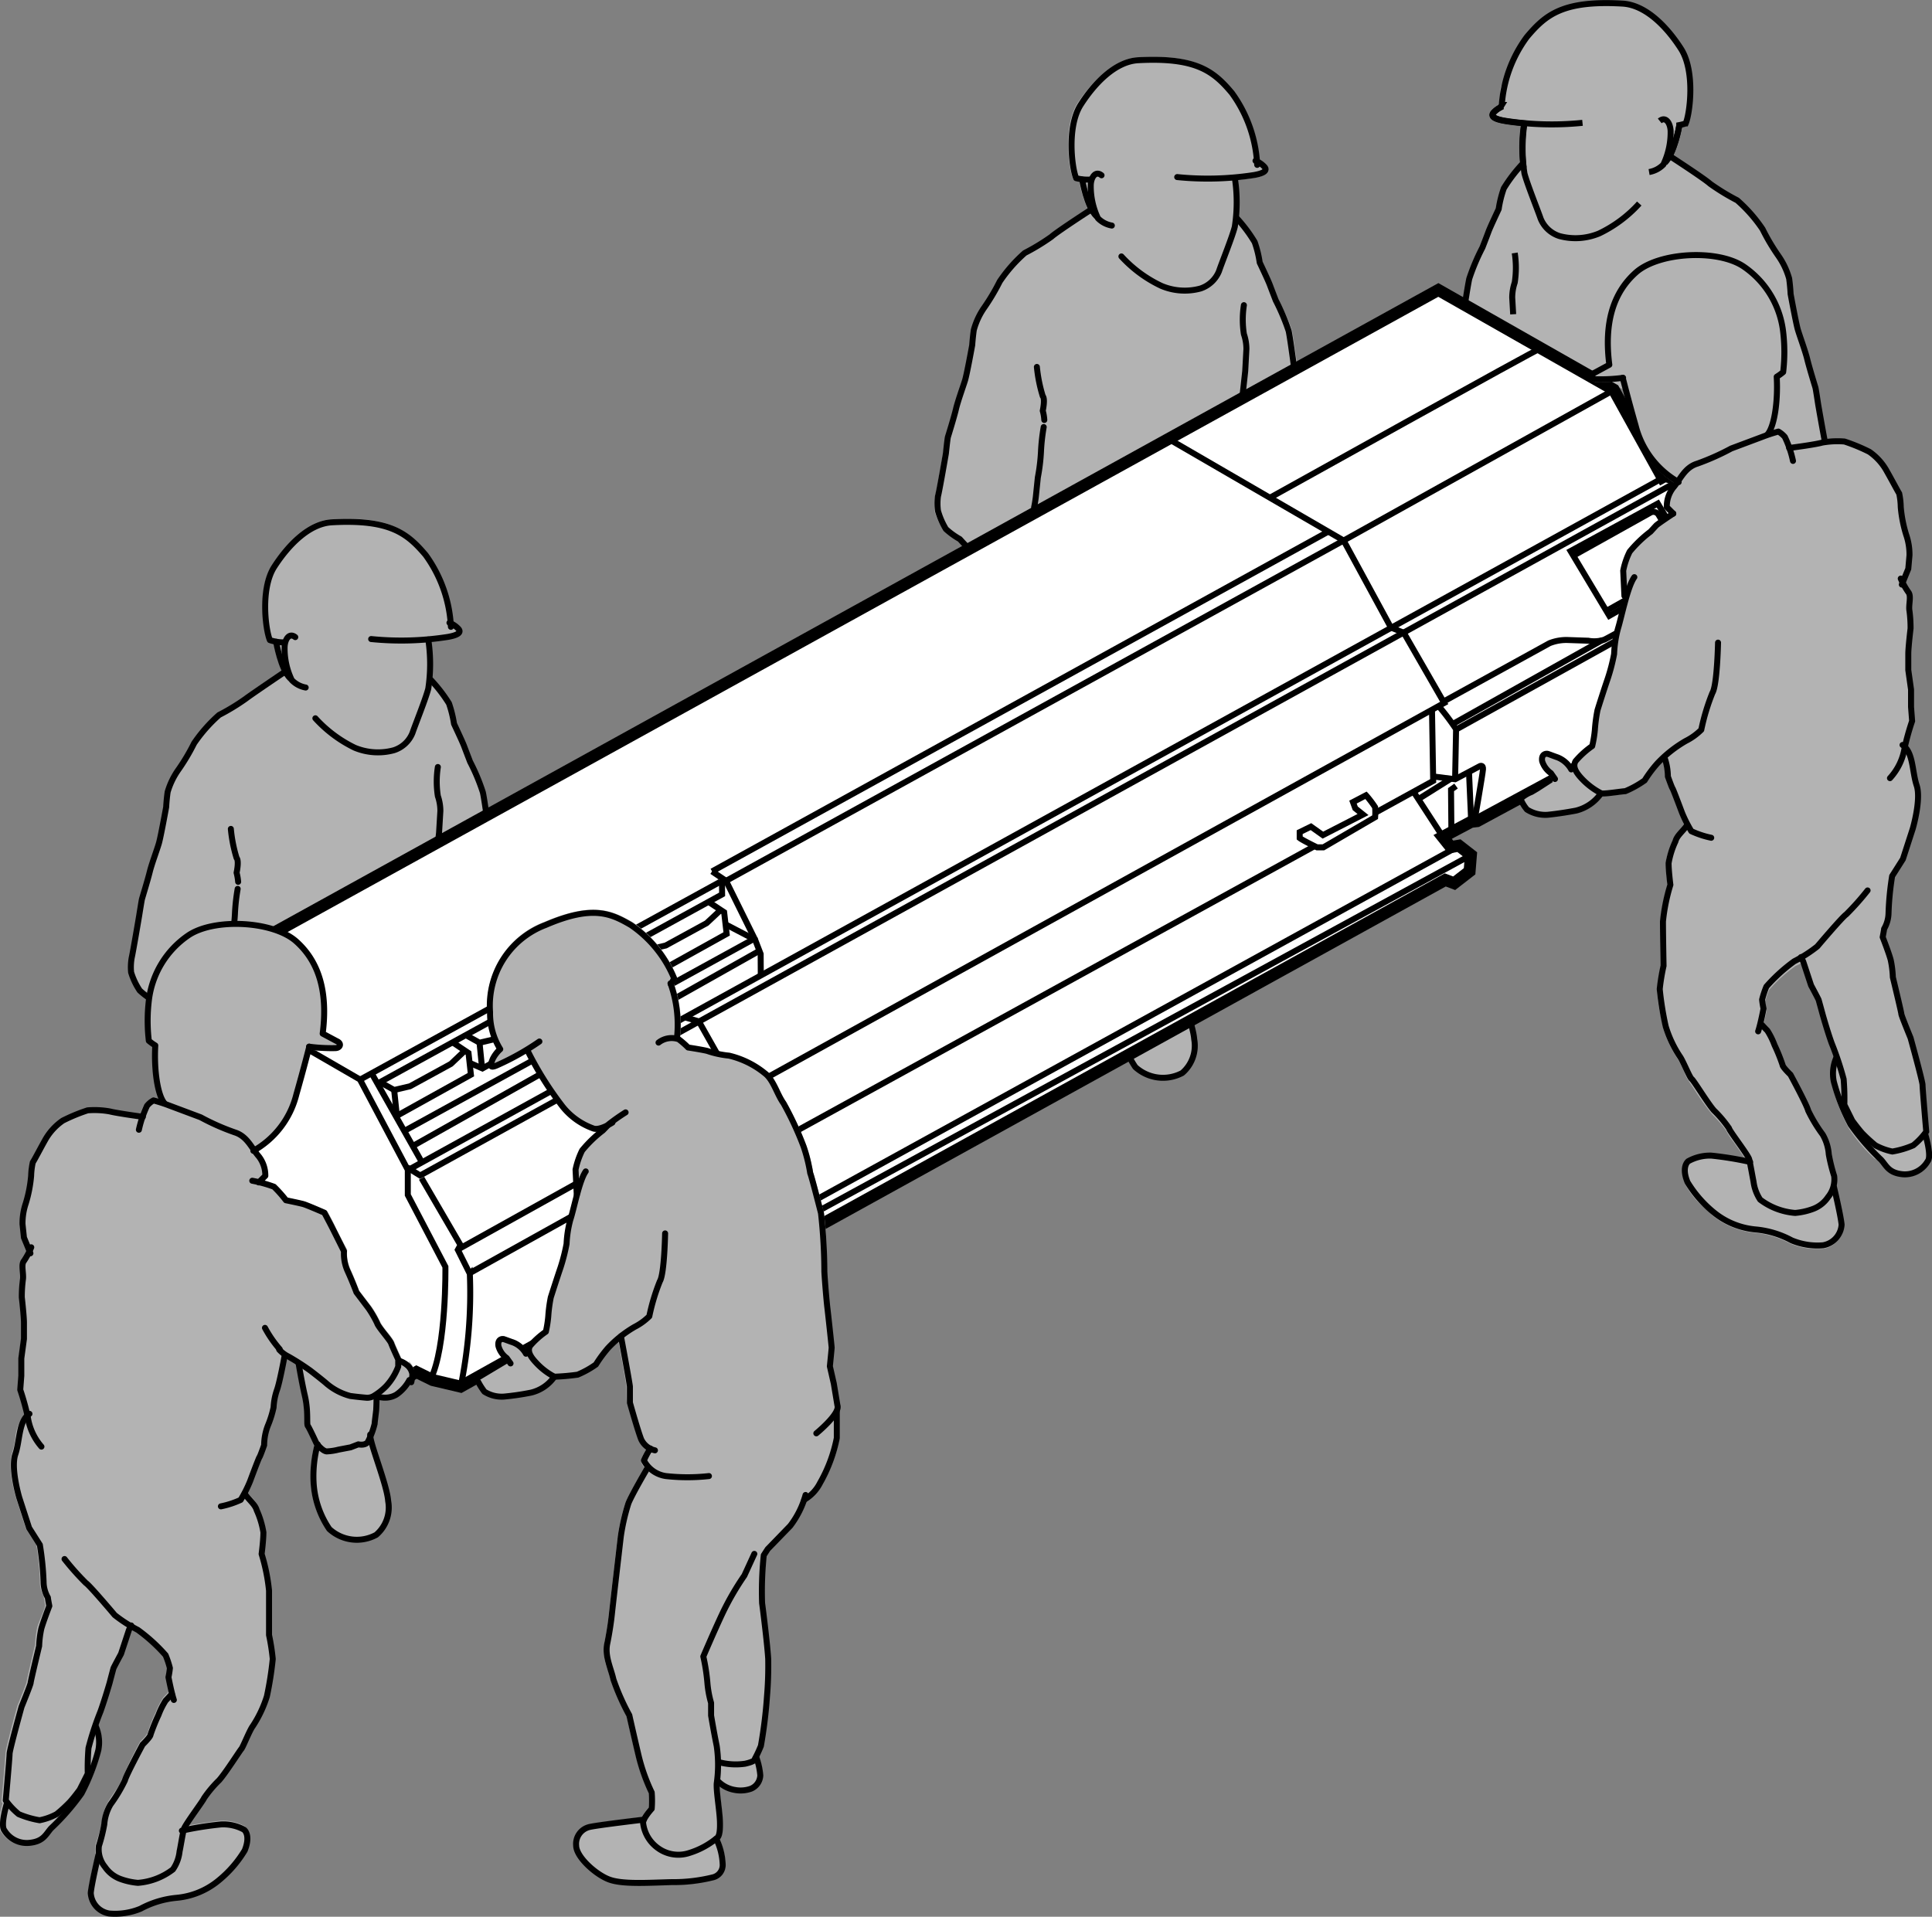 <svg xmlns="http://www.w3.org/2000/svg" width="56.92mm" height="56.48mm" viewBox="0 0 161.36 160.11"><rect x="0" y="0" width="161.36" height="160.11" fill="#808080" stroke="none"/><defs><style>.cls-1{fill:#b3b3b3;}.cls-2,.cls-3{fill:none;}.cls-2,.cls-3,.cls-4,.cls-5{stroke:#000;}.cls-2,.cls-4,.cls-5{stroke-miterlimit:10;}.cls-2,.cls-3,.cls-5{stroke-width:0.5px;}.cls-3{stroke-linecap:round;stroke-linejoin:round;}.cls-4,.cls-5{fill:#fff;}</style></defs><g id="レイヤー_5" data-name="レイヤー 5"><path class="cls-1" d="M145.23,44.93l1.44-.87,2.56-1.65,1.84-1.58.71-.75.79-1.55-.09-1.87-.95-4.88-1.09-3.7-.62-2-.63-3.25-1.75-3.55-1.29-1.7-1.71-1.17-2.83-1.75-2.08-1.58.58-2.67.79-.42s.67-2.91.08-4.21-1.62-3.7-3.29-4.7a7.78,7.78,0,0,0-4-.84l-3,.42-1.37.75-1.54,1.46A9.19,9.19,0,0,0,126.86,4a7.4,7.4,0,0,1-.46,1l-.67,1.38a7.07,7.07,0,0,0-.41,1c0,.12-.13,1.45-.13,1.45l-.37.67.54.54,2,.38-.25,3.33-1.5,2L125,17.53s-.33,1.21-.45,1.5-1.21,2.3-1.21,2.3l-.46,1-.42,2.5.58,1.26,8.81,5,5.78,2.2,1.12.29,4.3,7.16"/><path class="cls-2" d="M122.33,25.57s.22-1.5.38-2.28a17.52,17.52,0,0,1,1.1-2.61s.36-.92.51-1.33.79-1.75.85-1.89a9.22,9.22,0,0,1,.43-1.73,12.66,12.66,0,0,1,1.52-2h.1a12.83,12.83,0,0,1,.08-3.43l0,0c-.8-.07-1.37-.15-1.68-.21-.74-.13-1.19-.35-.87-.7a2,2,0,0,1,.55-.41l.13-.21a10.82,10.82,0,0,1,2.1-5.69c1.56-1.85,3-3.07,8-2.78,1.92.12,3.68,1.92,4.87,3.78s.75,5.38.39,6.23a4.32,4.32,0,0,1-.54.14v.06a10,10,0,0,1-.84,2.61h.18s2.77,1.8,3.24,2.23a18.57,18.57,0,0,0,2.26,1.38,12.37,12.37,0,0,1,2.12,2.41,17.13,17.13,0,0,0,1.32,2.23,6.26,6.26,0,0,1,.9,1.9c.1.74.12,1.28.12,1.28s.45,2.46.61,3,.61,1.75.78,2.45.64,2.23.68,2.36.23,1.4.23,1.4.54,3.13.67,3.63a4.69,4.69,0,0,1,0,1.24,6.22,6.22,0,0,1-.73,1.55,7,7,0,0,1-1.17.86s-1.35,1.47-1.87,1.93a9.3,9.3,0,0,1-1.7,1h0l-2.28,1.53"/><path class="cls-2" d="M144.09,26.38a12.67,12.67,0,0,1-.49,2.48c-.23.25,0,1.25,0,1.25a3.72,3.72,0,0,0-.13.77"/><path class="cls-2" d="M142.23,40.25c.29-.22.92-.48,1.25-.7a5.07,5.07,0,0,0,.85-1.25,6.65,6.65,0,0,1-.14-.86c-.06-.51-.18-1.68-.18-1.68a14.49,14.49,0,0,1-.26-2.13,16.53,16.53,0,0,0-.24-2.14"/><path class="cls-2" d="M126.51,21.13a8.15,8.15,0,0,1,0,2.47,3.94,3.94,0,0,0-.21,1.26l.08,1.39"/><path class="cls-2" d="M138.62,10.1c.48-.39.87.13.91.83a6.28,6.28,0,0,1-.61,2.82,2.18,2.18,0,0,1-1.19.62"/><path class="cls-2" d="M136.91,17a10.79,10.79,0,0,1-3.35,2.5,5.15,5.15,0,0,1-3.31.22,2.52,2.52,0,0,1-1.58-1.47c-.24-.7-1.14-2.94-1.35-3.77a14.21,14.21,0,0,1,0-4.17"/><path class="cls-2" d="M132.17,10.26a25.41,25.41,0,0,1-6.52-.18c-.75-.13-1.2-.35-.88-.7a2.06,2.06,0,0,1,.75-.5"/><path class="cls-2" d="M140.25,10.5s-.4,2.33-1.21,3.11"/><path class="cls-1" d="M41.88,113a5.51,5.51,0,0,0-1.73-2.48A12.19,12.19,0,0,0,36.46,109s0,0,0-.09a4.74,4.74,0,0,0-.6-1.12l.88-2.28a20.28,20.28,0,0,1,1.21-2.67,5.16,5.16,0,0,1,.65-.84,7.49,7.49,0,0,0,.81-1.73,17.1,17.1,0,0,0,.29-3,6.24,6.24,0,0,0-.32-2.2,22.87,22.87,0,0,1-.6-2.81,7.67,7.67,0,0,0-.52-2.18,4.9,4.9,0,0,0-.35-.71,1.26,1.26,0,0,0,.26-.13,1.06,1.06,0,0,0,.14-.15,1.51,1.51,0,0,0,.74-.32,2.21,2.21,0,0,0,.36-.74,10.37,10.37,0,0,0,.27-1.3,6.85,6.85,0,0,0,0-.86c0-.05-.25-1.2-.34-1.54,0-.11-.05-.22-.07-.32l.37,0a.2.2,0,0,0,.13,0l.25-.18a.19.19,0,0,0,.08-.15c0-.1.07-1,0-1.21s.31-2.1.51-2.89a9.46,9.46,0,0,0,.22-2v-.12c0-.1,0-.43.09-.82a19.81,19.81,0,0,0,.2-2,8.62,8.62,0,0,0-.09-.9,15,15,0,0,1-.13-1.57,11.67,11.67,0,0,0,0-1.33l.18-.85V70c0-.13-.4-3-.56-3.81a16.67,16.67,0,0,0-1.08-2.59s-.36-.91-.5-1.31-.52-1.16-.73-1.61l-.12-.25A3.08,3.08,0,0,1,38,60a4.42,4.42,0,0,0-.37-1.38l-.17-.25a8.82,8.82,0,0,0-1.37-1.74A15.65,15.65,0,0,0,36,53.59c.65-.06,1.13-.14,1.43-.19.67-.12,1-.29,1.1-.55a.46.46,0,0,0-.13-.47,2.23,2.23,0,0,0-.62-.46,10.58,10.58,0,0,0-2.11-5.74c-1.54-1.83-3-3.1-8-2.8-2.36.14-4.25,2.71-4.95,3.81-1.22,1.89-.77,5.43-.39,6.31a.2.2,0,0,0,.11.11,3.27,3.27,0,0,0,.41.11,9.69,9.69,0,0,0,.7,2.3c-.24.15-2.74,1.78-3.19,2.2a19,19,0,0,1-2.18,1.32l0,0A12.33,12.33,0,0,0,16,62a16.45,16.45,0,0,1-1.28,2.15,6.54,6.54,0,0,0-.91,2c-.09.72-.12,1.24-.12,1.24s-.44,2.42-.59,2.93c0,.19-.15.46-.25.77-.2.57-.41,1.2-.52,1.65s-.51,1.8-.63,2.2l0,.11c0,.13-.2,1.19-.23,1.4,0,0-.53,3.08-.65,3.56a4.18,4.18,0,0,0-.05,1.33,6,6,0,0,0,.76,1.59,6.35,6.35,0,0,0,1.18.87c.17.19,1.34,1.46,1.82,1.89a8.77,8.77,0,0,0,1.72,1L18.91,88l.34.16a.21.21,0,0,0-.08.27s.21.41.56,1.32a4,4,0,0,1,.32,1.29.27.27,0,0,0,0,.12l.09.14c0,.39.21,1.53.25,2.16a4.26,4.26,0,0,0,.63,1.74c.14.64,1.76,8,2.39,9.37.53,1.12.73,1.48.79,1.57a14,14,0,0,1,.44,2c0,.16-.1.55-.18.93a.2.2,0,0,0-.09.09,2.71,2.71,0,0,0,0,1.7,5,5,0,0,1,.17,1.87c0,.19.39,2.54.68,3.78a8.6,8.6,0,0,1,.2,1.94c0,.38,0,.56.1.67s.4.78.7,1.43l.06.08a10.14,10.14,0,0,0-.32,3.16l0,.19a7.49,7.49,0,0,0,1.33,3.8,3.32,3.32,0,0,0,2.51,1,2.8,2.8,0,0,0,1.68-.45,3.17,3.17,0,0,0,1.11-3,18.11,18.11,0,0,0-.89-3.34,11.33,11.33,0,0,1-.61-2.18s0,0,0,0a8,8,0,0,0,.27-.89c0-.16.13-1.06.14-1.19s.1-1.4.05-2c0-.36-.09-1.67-.14-2.58.34.09.75.17,1.13.24l.7.15a15.86,15.86,0,0,1,2.78,1,10.57,10.57,0,0,0,3.24.62l.39,0a3.89,3.89,0,0,0,1.47-.28,1.7,1.7,0,0,0,.71-1.92"/><path class="cls-3" d="M29.77,94.6a7.93,7.93,0,0,0,.62,2,9,9,0,0,0,.66.75l.78.7a2.24,2.24,0,0,1,.1,1.11,15.36,15.36,0,0,1-.59,3.17A8.57,8.57,0,0,0,31,104.4l-.19,2.86s.13,1.1.12,1.24-.36.87-.18,1.23a2.88,2.88,0,0,0,.83,1.24,4,4,0,0,0,2.56.31,3.88,3.88,0,0,0,1.55-.69c.21-.1.48-.7.51-.81a.83.83,0,0,0,.06-.82,4.85,4.85,0,0,0-.65-1.18"/><path class="cls-3" d="M35.53,108c.31-.85,1-2.61,1-2.61a21.88,21.88,0,0,1,1.23-2.72,4.51,4.51,0,0,1,.72-.89,9.61,9.61,0,0,0,.72-1.62,15.83,15.83,0,0,0,.28-2.93,6,6,0,0,0-.32-2.14,24.39,24.39,0,0,1-.6-2.88,12.6,12.6,0,0,0-.51-2.1"/><path class="cls-3" d="M30.94,110a.58.58,0,0,0-.3.38,4.23,4.23,0,0,0-.22,1.49c.11.37.2.75.61.92s1.68.38,2.3.52a17.2,17.2,0,0,1,2.83,1,10.16,10.16,0,0,0,3.16.61,3.76,3.76,0,0,0,1.77-.25,1.5,1.5,0,0,0,.6-1.68A5.43,5.43,0,0,0,40,110.62a12.51,12.51,0,0,0-3.65-1.45"/><path class="cls-3" d="M19.35,88.37a14.21,14.21,0,0,1,.56,1.35,3.92,3.92,0,0,1,.34,1.37l.4.65.64.46a7,7,0,0,0,2.3.36"/><path class="cls-3" d="M20.35,91.17s.22,1.54.27,2.32a4.13,4.13,0,0,0,.62,1.67s1.74,8,2.38,9.36.8,1.58.8,1.58a15.16,15.16,0,0,1,.45,2.12c0,.35-.35,1.64-.35,1.64"/><path class="cls-3" d="M24.59,109.3a2.49,2.49,0,0,0,0,1.55,5.07,5.07,0,0,1,.19,2c0,.14.37,2.4.68,3.73s.13,2.38.25,2.53.71,1.43.71,1.43.49.67.86.7a4.79,4.79,0,0,0,1-.15l1-.19.65-.25s.53.13.78-.18a6.73,6.73,0,0,0,.58-1.54c0-.14.12-1,.13-1.17a18.16,18.16,0,0,0,0-2c0-.57-.18-3.52-.18-3.52l.32-2.1a16.89,16.89,0,0,0,.52-4,42.18,42.18,0,0,0-.61-6c-.21-.83-.51-4.57-.65-5.39"/><path class="cls-3" d="M26.53,120.65a10.18,10.18,0,0,0-.34,3.18,7.66,7.66,0,0,0,1.31,3.89,3.39,3.39,0,0,0,3.92.49,3,3,0,0,0,1-2.82c-.1-1.4-1.57-4.92-1.5-5.56"/><path class="cls-3" d="M23.7,56.18S21,58,20.52,58.37a18.22,18.22,0,0,1-2.22,1.35,12.56,12.56,0,0,0-2.09,2.37,17.1,17.1,0,0,1-1.3,2.19A6.31,6.31,0,0,0,14,66.16c-.1.72-.12,1.25-.12,1.25s-.44,2.43-.6,3-.6,1.72-.77,2.41-.63,2.18-.66,2.31-.23,1.38-.23,1.38S11.11,79.54,11,80a4.54,4.54,0,0,0-.05,1.22,5.73,5.73,0,0,0,.72,1.52,6.51,6.51,0,0,0,1.15.85s1.33,1.45,1.83,1.9a9.49,9.49,0,0,0,1.68,1L19,87.87c.81.4,4.15,1.8,4.15,1.8l.73.53.53,0"/><path class="cls-3" d="M19.28,69.24a12,12,0,0,0,.48,2.43c.22.24,0,1.23,0,1.23a4.41,4.41,0,0,1,.13.76"/><path class="cls-3" d="M19.85,74.25a16.47,16.47,0,0,0-.23,2.11,15.46,15.46,0,0,1-.26,2.1s-.12,1.15-.18,1.65a8.16,8.16,0,0,1-.13.85,5,5,0,0,0,.83,1.23c.32.21.94.47,1.23.68a31,31,0,0,0,2.77,2.27c.81.47,1.36.73,1.87,1a2.6,2.6,0,0,1,.74.57l0,.42a9.45,9.45,0,0,1-.87,2.08,5.81,5.81,0,0,1-1.17,1"/><path class="cls-3" d="M26.45,87.06a3.7,3.7,0,0,0,1.46.72,4,4,0,0,1,1.69.78,1.15,1.15,0,0,1,.4.86"/><path class="cls-3" d="M24.55,90.16a2.64,2.64,0,0,1,.62,1.27,5.43,5.43,0,0,0,.69,1.33,3.16,3.16,0,0,0,.88,1.07.68.68,0,0,0,1.16-.47"/><path class="cls-3" d="M27.88,93.64a.58.58,0,0,0,.53.3,1.14,1.14,0,0,0,.74-.25c.15-.14.11-.65.11-.65"/><path class="cls-3" d="M29.27,93.6c.24.13.56.27.77.05a1.45,1.45,0,0,0,.38-.69c0-.21.14-.85.14-.85"/><path class="cls-3" d="M29.85,89.36A3.75,3.75,0,0,1,31,90.56a10.43,10.43,0,0,0,.42,1,3.36,3.36,0,0,1,.18,1,.77.77,0,0,1-.54.63,1.37,1.37,0,0,1-.72,0"/><path class="cls-3" d="M36,56.81a12.37,12.37,0,0,1,1.5,1.95,9.92,9.92,0,0,1,.42,1.7c.06.14.69,1.46.84,1.86s.5,1.31.5,1.31a16.47,16.47,0,0,1,1.07,2.56c.17.77.56,3.79.56,3.79l-.17.85s0,.73,0,1.36.21,2,.22,2.49-.28,2.5-.29,2.79a9.4,9.4,0,0,1-.23,2,27.42,27.42,0,0,0-.51,2.95c0,.2-.05,1.19-.05,1.19l-.25.18a12.15,12.15,0,0,1-2.3-.3c-.35-.13-1-.29-1-.29L36,83a3.31,3.31,0,0,1,.08-.86,10.82,10.82,0,0,0,.08-2.41c-.06-.57-.07-1.79-.07-1.79a11.66,11.66,0,0,1-.15-2.16,9.8,9.8,0,0,0,.11-1.3L36.1,73"/><path class="cls-3" d="M36.57,64.07a7.89,7.89,0,0,0,0,2.43,3.82,3.82,0,0,1,.21,1.24l-.11,1.82-.22,1.91c-.07.61-.5,1.92-.68,2.85s0,1.19,0,1.19A20,20,0,0,1,36,77.9c0,.66.09,2.43.09,2.43s-.22,1.42-.23,1.51-.45,1.79-.53,2-.28.55-.49.94l-.5,1.19"/><path class="cls-3" d="M36.33,83.16a3.84,3.84,0,0,1-.2.86c-.12.23-.5.61-.69.93a3.32,3.32,0,0,0-.26.58"/><path class="cls-3" d="M35.18,85.53c.31.19.19,1.17.19,1.17a7.8,7.8,0,0,0-.1,1.54,5.63,5.63,0,0,0,.1,1.07"/><path class="cls-3" d="M35.36,89.31c0,.22,0,.66.09.71s.55-.06.76-.28a1.18,1.18,0,0,0,.17-.24,2.67,2.67,0,0,0,.23-.91,1.61,1.61,0,0,0,0-.6"/><path class="cls-3" d="M37.69,87.68,37.45,89a.56.56,0,0,1-.52.48.64.64,0,0,1-.44-.06"/><path class="cls-3" d="M37.46,89.16a.54.54,0,0,0,.57-.09.61.61,0,0,0,.27-.46c0-.22.24-1.09.24-1.09"/><path class="cls-3" d="M38.26,88.89a1.28,1.28,0,0,0,.64-.27,2.3,2.3,0,0,0,.3-.64,12,12,0,0,0,.26-1.26,7.74,7.74,0,0,0-.05-.81s-.24-1.19-.34-1.52a3.22,3.22,0,0,1-.1-.66"/><path class="cls-3" d="M24.66,53.22c-.48-.38-.86.13-.89.82a6.09,6.09,0,0,0,.6,2.77,2.14,2.14,0,0,0,1.16.62"/><path class="cls-3" d="M26.34,60a10.82,10.82,0,0,0,3.29,2.46,5.06,5.06,0,0,0,3.26.21,2.48,2.48,0,0,0,1.56-1.45c.23-.68,1.12-2.89,1.32-3.7a13.74,13.74,0,0,0,0-4.1"/><path class="cls-3" d="M31,53.38a25.13,25.13,0,0,0,6.42-.18c.73-.13,1.17-.34.86-.68a2.07,2.07,0,0,0-.74-.5"/><path class="cls-3" d="M37.66,52.36a11.13,11.13,0,0,0-2.11-6c-1.54-1.82-3-3-7.84-2.73-1.89.11-3.62,1.88-4.8,3.71s-.73,5.29-.37,6.13a3.83,3.83,0,0,0,1.08.19"/><path class="cls-3" d="M23.06,53.61s.39,2.3,1.18,3.06"/><line class="cls-3" x1="19.5" y1="89.7" x2="19.5" y2="89.7"/><path class="cls-1" d="M109.2,74.36a5.56,5.56,0,0,0-1.73-2.48,12.35,12.35,0,0,0-3.68-1.48s0-.06,0-.09a4.88,4.88,0,0,0-.61-1.12c.34-.9.87-2.27.88-2.29a20.89,20.89,0,0,1,1.21-2.67,4.53,4.53,0,0,1,.65-.83,7.59,7.59,0,0,0,.82-1.74,17.07,17.07,0,0,0,.28-3,6,6,0,0,0-.32-2.2,21.67,21.67,0,0,1-.59-2.81,8.74,8.74,0,0,0-.53-2.17,4.22,4.22,0,0,0-.34-.72,1.2,1.2,0,0,0,.25-.13.92.92,0,0,0,.14-.14,1.56,1.56,0,0,0,.74-.32,2.34,2.34,0,0,0,.37-.74c0-.11.25-1,.26-1.31a5.26,5.26,0,0,0,0-.85s-.24-1.21-.34-1.54c0-.12,0-.22-.07-.32l.37,0,.13,0,.25-.19a.19.19,0,0,0,.08-.15c0-.1.07-1,.06-1.21a26.63,26.63,0,0,1,.5-2.88,9.73,9.73,0,0,0,.23-2V38.9c0-.11,0-.43.1-.83.09-.74.2-1.67.19-2s0-.52-.08-.9a11,11,0,0,1-.13-1.58c0-.62,0-1.32,0-1.32l.17-.85v-.07c0-.12-.4-3-.56-3.81A16.13,16.13,0,0,0,106.74,25s-.35-.9-.5-1.31-.51-1.15-.73-1.61c-.06-.13-.1-.22-.12-.25s0-.19-.07-.36a4.09,4.09,0,0,0-.37-1.38l-.17-.25a8.31,8.31,0,0,0-1.37-1.75,16.62,16.62,0,0,0,0-3.06c.65-.06,1.13-.13,1.42-.18.68-.13,1-.3,1.11-.55a.47.47,0,0,0-.14-.47,2,2,0,0,0-.62-.46A10.52,10.52,0,0,0,103,7.6c-1.55-1.83-3-3.1-8-2.81-2.35.14-4.25,2.71-5,3.81-1.22,1.9-.77,5.44-.39,6.32a.19.19,0,0,0,.12.11l.4.1a10.24,10.24,0,0,0,.7,2.31c-.23.15-2.74,1.78-3.19,2.19A18.54,18.54,0,0,1,85.53,21l0,0a11.65,11.65,0,0,0-2.14,2.44,16.9,16.9,0,0,1-1.28,2.15,6.16,6.16,0,0,0-.91,2A10.43,10.43,0,0,0,81,28.79s-.44,2.42-.6,2.92c0,.19-.15.47-.25.77-.19.57-.41,1.21-.52,1.66s-.51,1.8-.63,2.19l0,.11c0,.14-.2,1.2-.24,1.4,0,0-.53,3.08-.65,3.56a4.51,4.51,0,0,0-.05,1.33,5.81,5.81,0,0,0,.77,1.59,6.35,6.35,0,0,0,1.17.87c.18.19,1.34,1.47,1.82,1.89a9.41,9.41,0,0,0,1.72,1l2.68,1.35.34.16a.2.2,0,0,0-.08.26,13,13,0,0,1,.56,1.33,3.91,3.91,0,0,1,.32,1.29.2.2,0,0,0,0,.11l.09.15c.06.38.21,1.52.25,2.15a4.2,4.2,0,0,0,.63,1.74c.14.65,1.77,8.05,2.4,9.37.53,1.13.73,1.48.79,1.58a13.29,13.29,0,0,1,.43,2,7.51,7.51,0,0,1-.18.93.14.14,0,0,0-.08.1,2.64,2.64,0,0,0,0,1.69,5,5,0,0,1,.18,1.87c0,.19.39,2.54.68,3.79a8.46,8.46,0,0,1,.19,1.93c0,.39,0,.56.1.68s.4.77.7,1.42l.07.08a9.83,9.83,0,0,0-.33,3.16l0,.19a7.55,7.55,0,0,0,1.33,3.8,3.34,3.34,0,0,0,2.51,1,2.93,2.93,0,0,0,1.69-.45,3.21,3.21,0,0,0,1.11-3,19,19,0,0,0-.9-3.33,11.57,11.57,0,0,1-.61-2.19s0,0,0,0c.16-.44.28-.88.28-.89s.12-1.07.13-1.2a15.38,15.38,0,0,0,0-2c0-.35-.09-1.66-.13-2.57l1.13.24.69.14a16.74,16.74,0,0,1,2.78,1,10.33,10.33,0,0,0,3.24.62l.39,0a3.67,3.67,0,0,0,1.47-.28,1.7,1.7,0,0,0,.71-1.92"/><path class="cls-3" d="M97.09,56a7.89,7.89,0,0,0,.62,2c.31.4.66.76.66.76l.79.69a2.38,2.38,0,0,1,.09,1.12,15.83,15.83,0,0,1-.58,3.16,8.91,8.91,0,0,0-.36,2.1l-.18,2.86s.12,1.09.11,1.23-.36.87-.18,1.24a3,3,0,0,0,.83,1.24,4.05,4.05,0,0,0,2.56.3A3.88,3.88,0,0,0,103,72c.21-.1.47-.69.51-.81a.85.85,0,0,0,.06-.82,5.36,5.36,0,0,0-.66-1.18"/><path class="cls-3" d="M102.86,69.45c.3-.85,1-2.62,1-2.62a21.26,21.26,0,0,1,1.23-2.71,4.51,4.51,0,0,1,.72-.89,9.64,9.64,0,0,0,.73-1.63,16.75,16.75,0,0,0,.27-2.92,6,6,0,0,0-.31-2.15,24.61,24.61,0,0,1-.6-2.87,13,13,0,0,0-.52-2.11"/><path class="cls-3" d="M98.26,71.45a.58.58,0,0,0-.3.38,4.24,4.24,0,0,0-.21,1.49c.1.36.19.74.6.92s1.68.38,2.3.52a16.31,16.31,0,0,1,2.83,1,10.27,10.27,0,0,0,3.17.61,3.91,3.91,0,0,0,1.77-.25,1.51,1.51,0,0,0,.59-1.68A5.45,5.45,0,0,0,107.34,72a12.79,12.79,0,0,0-3.64-1.45"/><path class="cls-3" d="M86.67,49.79s.21.41.57,1.35a4,4,0,0,1,.33,1.37l.4.64.64.46a7,7,0,0,0,2.3.37"/><path class="cls-3" d="M87.67,52.58s.23,1.54.27,2.32a4.13,4.13,0,0,0,.62,1.67s1.74,8,2.39,9.37.79,1.58.79,1.58a14.84,14.84,0,0,1,.45,2.12c0,.35-.35,1.63-.35,1.63"/><path class="cls-3" d="M91.91,70.71a2.6,2.6,0,0,0,0,1.56,5.13,5.13,0,0,1,.2,2c0,.14.36,2.39.67,3.72s.13,2.38.26,2.53.7,1.43.7,1.43.49.67.86.7a5.13,5.13,0,0,0,1-.14l1-.19.64-.26s.53.13.78-.18a6.14,6.14,0,0,0,.58-1.54c0-.14.12-1,.13-1.17s.1-1.4.06-2-.19-3.53-.19-3.53l.32-2.1a17.1,17.1,0,0,0,.53-4,45.37,45.37,0,0,0-.61-6c-.22-.83-.52-4.56-.66-5.39"/><path class="cls-3" d="M93.85,82.06a10.5,10.5,0,0,0-.34,3.18,7.75,7.75,0,0,0,1.31,3.89,3.42,3.42,0,0,0,3.92.5,3,3,0,0,0,1-2.82c-.1-1.4-1.58-4.93-1.51-5.56"/><path class="cls-3" d="M91,17.59s-2.73,1.77-3.19,2.19a18.22,18.22,0,0,1-2.22,1.35,12.37,12.37,0,0,0-2.09,2.38,17.88,17.88,0,0,1-1.3,2.19,6,6,0,0,0-.87,1.87c-.1.73-.13,1.25-.13,1.25s-.44,2.43-.6,2.95-.6,1.73-.76,2.41-.63,2.19-.67,2.32S79,37.88,79,37.88s-.53,3.08-.66,3.57a4.54,4.54,0,0,0,0,1.22A6.24,6.24,0,0,0,79,44.19a6.22,6.22,0,0,0,1.16.84s1.32,1.45,1.83,1.9a8.83,8.83,0,0,0,1.67,1l2.68,1.34c.81.4,4.15,1.81,4.15,1.81l.74.52.52,0"/><path class="cls-3" d="M86.6,30.65a12.2,12.2,0,0,0,.49,2.44c.22.24,0,1.22,0,1.22a3.61,3.61,0,0,1,.13.77"/><path class="cls-3" d="M87.17,35.67a16.49,16.49,0,0,0-.23,2.1,15.64,15.64,0,0,1-.26,2.11l-.17,1.64c-.06.49-.14.85-.14.85a4.94,4.94,0,0,0,.84,1.23c.32.21.93.47,1.22.69a34.54,34.54,0,0,0,2.77,2.27c.81.46,1.36.72,1.87,1a2.71,2.71,0,0,1,.74.56l0,.43a9.43,9.43,0,0,1-.87,2.07,5.22,5.22,0,0,1-1.17,1"/><path class="cls-3" d="M93.77,48.47a3.56,3.56,0,0,0,1.47.73,3.76,3.76,0,0,1,1.68.78,1.13,1.13,0,0,1,.4.85"/><path class="cls-3" d="M91.87,51.58a2.56,2.56,0,0,1,.62,1.26,5.6,5.6,0,0,0,.69,1.33,3.3,3.3,0,0,0,.88,1.08.69.69,0,0,0,1.17-.48"/><path class="cls-3" d="M95.2,55.05a.59.59,0,0,0,.53.31,1.23,1.23,0,0,0,.74-.25c.15-.14.11-.66.11-.66"/><path class="cls-3" d="M96.59,55c.24.12.56.27.77,0a1.44,1.44,0,0,0,.38-.7c0-.21.14-.85.14-.85"/><path class="cls-3" d="M97.18,50.78A3.9,3.9,0,0,1,98.36,52a9.33,9.33,0,0,0,.42,1,3.42,3.42,0,0,1,.19,1,.82.82,0,0,1-.54.64,1.49,1.49,0,0,1-.73,0"/><path class="cls-3" d="M103.29,18.22a12.24,12.24,0,0,1,1.5,2,9,9,0,0,1,.42,1.71c.06.13.69,1.45.84,1.85s.5,1.31.5,1.31a17.78,17.78,0,0,1,1.08,2.56c.16.77.55,3.8.55,3.8l-.17.85s0,.73,0,1.35.2,2,.21,2.49-.27,2.5-.29,2.8a10,10,0,0,1-.22,2,26.92,26.92,0,0,0-.51,2.94c0,.2-.06,1.19-.06,1.19l-.25.19a13,13,0,0,1-2.3-.31c-.34-.12-1-.28-1-.28l-.32-.22a2.82,2.82,0,0,1,.08-.85,11.52,11.52,0,0,0,.08-2.41c-.07-.58-.08-1.79-.08-1.79a12,12,0,0,1-.14-2.17,10.87,10.87,0,0,0,.1-1.29l.07-1.54"/><path class="cls-3" d="M103.89,25.49a7.83,7.83,0,0,0,0,2.42,3.82,3.82,0,0,1,.21,1.24L104,31s-.14,1.29-.21,1.9-.51,1.92-.69,2.86,0,1.19,0,1.19a20.38,20.38,0,0,1,.22,2.39c0,.66.09,2.43.09,2.43s-.22,1.42-.22,1.51-.46,1.78-.53,2l-.49.93-.5,1.2"/><path class="cls-3" d="M103.66,44.57a4,4,0,0,1-.21.86c-.12.23-.5.61-.69.93a4.19,4.19,0,0,0-.26.58"/><path class="cls-3" d="M102.5,46.94c.31.19.2,1.18.2,1.18a7.53,7.53,0,0,0-.11,1.54,5.57,5.57,0,0,0,.1,1.06"/><path class="cls-3" d="M102.69,50.72c0,.23,0,.66.08.71s.55,0,.76-.28a1.18,1.18,0,0,0,.17-.24,2.54,2.54,0,0,0,.23-.9,1.79,1.79,0,0,0,0-.6"/><path class="cls-3" d="M105,49.1s-.2,1.08-.23,1.29a.58.58,0,0,1-.53.48.6.6,0,0,1-.43-.06"/><path class="cls-3" d="M104.78,50.57a.57.57,0,0,0,.58-.08.67.67,0,0,0,.26-.46c0-.22.24-1.1.24-1.1"/><path class="cls-3" d="M105.58,50.31a1.28,1.28,0,0,0,.64-.27,2.43,2.43,0,0,0,.3-.64,12.34,12.34,0,0,0,.26-1.27,6,6,0,0,0,0-.8s-.25-1.2-.34-1.53a3.7,3.7,0,0,1-.11-.66"/><path class="cls-3" d="M92,14.64c-.48-.39-.87.12-.9.82a6.23,6.23,0,0,0,.6,2.77,2.13,2.13,0,0,0,1.16.61"/><path class="cls-3" d="M93.66,21.42A10.74,10.74,0,0,0,97,23.88a5,5,0,0,0,3.26.22,2.52,2.52,0,0,0,1.55-1.45c.23-.69,1.12-2.89,1.32-3.71a13.42,13.42,0,0,0,0-4.1"/><path class="cls-3" d="M98.32,14.79a25.34,25.34,0,0,0,6.42-.17c.74-.13,1.18-.35.86-.69a2,2,0,0,0-.74-.5"/><path class="cls-3" d="M105,13.77a11.1,11.1,0,0,0-2.11-6c-1.53-1.83-3-3-7.84-2.74-1.89.11-3.62,1.89-4.79,3.72s-.74,5.29-.38,6.13A3.72,3.72,0,0,0,91,15"/><path class="cls-3" d="M90.38,15s.39,2.29,1.19,3.06"/><line class="cls-3" x1="107.2" y1="45.31" x2="107.2" y2="45.31"/><line class="cls-3" x1="102.01" y1="72.62" x2="102.01" y2="72.62"/><line class="cls-3" x1="102.17" y1="72.62" x2="102.17" y2="72.62"/><path class="cls-4" d="M15.73,103.52l10.5,6,1.31,2.14,6.24,3.52,1-.57,1.36.67,2.33.55L60,103.8,63.53,106l2.08-1.88.17-.28,54.93-30.34.74.28,1.29-1,.11-1.36-1-.78-.68.12-.68-.85,2.37-1.26.51-.06,20.12-10.87a43.9,43.9,0,0,0,1-9.51l-.23-.56.34-.29-4.35-7.26-1.19-.34-.22.12-4.06-7.33-14.65-8.33L16.09,81.66a1.26,1.26,0,0,0-.66,1.14Z"/><path class="cls-2" d="M15.93,82l14.13,8.17,4,7.55,0,2.1,3.14,6s.1,6.73-1.24,9.4"/><line class="cls-2" x1="34.07" y1="97.74" x2="139.16" y2="39.77"/><polyline class="cls-2" points="140.29 40.11 35.09 98.19 34.01 97.52"/><path class="cls-2" d="M35.21,98.42,38.46,104l-.22.4,1,2a38.88,38.88,0,0,1-.78,9.51"/><polyline class="cls-2" points="57.23 84.99 58.37 85.32 61.74 91.29 38.41 104.28"/><path class="cls-2" d="M61.12,91.63a9.4,9.4,0,0,1,1.09,1.92,24.23,24.23,0,0,1-.85,9.34L60,103.8"/><line class="cls-2" x1="39.21" y1="106.36" x2="62.21" y2="93.55"/><line class="cls-2" x1="30.06" y1="90.19" x2="60.15" y2="73.66"/><line class="cls-2" x1="31.02" y1="89.62" x2="35.25" y2="97.11"/><line class="cls-2" x1="33.88" y1="94.41" x2="62.84" y2="78.5"/><polyline class="cls-2" points="60.69 77.26 63.07 78.5 63.53 79.69 63.54 81.44"/><line class="cls-2" x1="63.36" y1="79.46" x2="34.51" y2="95.71"/><polyline class="cls-2" points="31.55 90.5 60.31 74.71 60.3 73.5"/><polyline class="cls-2" points="59.47 72.79 60.64 73.58 63.07 78.5"/><polyline class="cls-2" points="59.08 75.27 60.48 76.2 60.69 78.01 54.52 81.44 53.58 81.03"/><polyline class="cls-2" points="53.15 78.66 54.28 79.29 55.6 78.98 59.02 77.11 60.15 76.05"/><line class="cls-2" x1="54.28" y1="79.29" x2="54.48" y2="81.29"/><polyline class="cls-2" points="51.98 79.13 53.38 80.06 53.58 81.87 47.42 85.3 46.48 84.89"/><polyline class="cls-2" points="46.05 82.52 47.18 83.16 48.5 82.84 51.92 80.98 53.04 79.91"/><line class="cls-2" x1="47.18" y1="83.16" x2="47.38" y2="85.15"/><polyline class="cls-2" points="44.85 83.08 46.26 84.01 46.45 85.82 40.29 89.25 39.35 88.84"/><polyline class="cls-2" points="38.92 86.47 40.05 87.1 41.37 86.79 44.79 84.92 45.91 83.86"/><line class="cls-2" x1="40.05" y1="87.1" x2="40.25" y2="89.1"/><polyline class="cls-2" points="37.73 87.02 39.13 87.96 39.33 89.77 33.16 93.2 33.05 93.08"/><polyline class="cls-2" points="31.79 90.42 32.92 91.05 34.24 90.74 37.66 88.87 38.78 87.81"/><line class="cls-2" x1="32.92" y1="91.05" x2="33.13" y2="93.05"/><polyline class="cls-2" points="34.74 114.65 33.72 114.03 33.78 115.22"/><polyline class="cls-2" points="97.57 36.65 112.22 45.15 116.17 52.42 117.25 52.86 120.62 58.72 61.74 91.29"/><polyline class="cls-2" points="119.6 59.3 119.7 65.23 62.34 96.77"/><polyline class="cls-2" points="62.13 99.77 63.85 102.36 64.36 102.3 65.43 102.75 65.72 103.71"/><line class="cls-2" x1="64.36" y1="102.3" x2="121.88" y2="70.65"/><line class="cls-2" x1="122.85" y1="71.43" x2="65.43" y2="102.75"/><path class="cls-5" d="M108.55,70v-.49l.94-.46,1,.71,3.35-1.72-.65-.52L113,67l1.09-.57a9.09,9.09,0,0,1,.76,1,5.63,5.63,0,0,1,0,.83l-4.32,2.52H110S108.78,70.19,108.55,70Z"/><line class="cls-2" x1="120.52" y1="69.92" x2="118.03" y2="66.09"/><line class="cls-2" x1="118.56" y1="66.69" x2="121.22" y2="65.02"/><path class="cls-2" d="M119.79,64.87l1.74.22L123.59,64s.3-.16.27.26-.73,4.45-.73,4.45"/><line class="cls-2" x1="122.69" y1="64.48" x2="122.87" y2="68.55"/><polyline class="cls-2" points="121.22 69.43 121.19 65.96 121.61 65.66"/><path class="cls-2" d="M120.17,59a18.92,18.92,0,0,1,1.44,1.91c0,.23-.08,4.15-.08,4.15"/><line class="cls-2" x1="121.61" y1="60.94" x2="144.53" y2="48.22"/><path class="cls-2" d="M120.62,58.57l8.79-4.84a3.81,3.81,0,0,1,1.51-.27l1.73.06a2.71,2.71,0,0,0,1.32-.08c.56-.23,10.33-5.78,10.33-5.78"/><line class="cls-2" x1="133.82" y1="53.47" x2="121.38" y2="60.45"/><polygon class="cls-2" points="141.62 47.35 138.46 42.06 131.17 46.03 134.41 51.44 141.62 47.35"/><path class="cls-2" d="M131.44,46.4l6.41-3.58a.5.5,0,0,1,.67.18l2.24,3.73a.5.5,0,0,1-.19.69L134.22,51"/><polyline class="cls-2" points="134.82 32.56 112.22 45.15 60.64 73.58"/><line class="cls-2" x1="59.47" y1="72.79" x2="110.84" y2="44.46"/><path class="cls-2" d="M106.18,41.51S128.65,29,128.65,29.11"/></g><g id="レイヤー_6" data-name="レイヤー 6"><path class="cls-1" d="M70.08,117.89a.72.72,0,0,0,.06-.53l-.3-1.82-.33-1.42c0-.46.15-1.46.15-1.54s-.29-2.88-.36-3.37-.2-2.12-.25-3c0-.24,0-.64,0-1.12a26.17,26.17,0,0,0-.25-3.81l-.07-.29c-.37-1.44-.74-2.85-.83-3.08,0-.06,0-.23-.09-.42a8.15,8.15,0,0,0-.47-1.8,29,29,0,0,0-1.7-3.65,8.47,8.47,0,0,1-.49-.91A4.41,4.41,0,0,0,64,89.5,8,8,0,0,0,60.9,88a3.69,3.69,0,0,1-1.19-.23c-.19-.06-.39-.12-.61-.17-.52-.11-1.3-.24-1.53-.27a7.23,7.23,0,0,0-.77-.67l0,0a10.29,10.29,0,0,0-.5-4.46c.1-.17.21-.4.23-.44a.22.22,0,0,0,0-.16A10.19,10.19,0,0,0,52.79,77c-1.63-.9-3.17-1.75-7.31,0a7.34,7.34,0,0,0-4.75,7.46,6.54,6.54,0,0,0,.79,3.06,2.78,2.78,0,0,0-.57.81l0,.07c-.1.27-.2.56,0,.73a.31.31,0,0,0,.23.08,1.16,1.16,0,0,0,.43-.12l.19-.08a22.69,22.69,0,0,0,2.18-1.11,28.9,28.9,0,0,0,2.86,4.63,5.92,5.92,0,0,0,2.47,1.81l.13.05a.72.72,0,0,0,.33.07,1.54,1.54,0,0,0,.3,0A8.64,8.64,0,0,0,48.44,96a6.34,6.34,0,0,0-.57,1.71l.1,2.09c-.09.33-.17.67-.26,1s-.19.79-.27,1a8.62,8.62,0,0,0-.31,2.06,17.31,17.31,0,0,1-.5,1.94c-.25.7-.6,1.79-.75,2.26l-.07.23a13.26,13.26,0,0,0-.22,1.66,8.62,8.62,0,0,1-.18,1.14,6.47,6.47,0,0,0-1.32,1.21.82.82,0,0,0-.11.44,2.4,2.4,0,0,0-1.06-.83l-.54-.19-.26-.1a.59.59,0,0,0-.5.13.7.7,0,0,0-.19.68,2,2,0,0,0,.74,1.1l.26.33-2.29,1.37s-.51-.24-.53-.19a.19.19,0,0,0,0,.15,5.21,5.21,0,0,0,.7,1.16,2.85,2.85,0,0,0,1.76.47h0a22.88,22.88,0,0,0,2.28-.34,3.48,3.48,0,0,0,2-1.33h.05a10.29,10.29,0,0,0,1.16-.12c.27,0,.54-.07.63-.07a5.91,5.91,0,0,0,1.64-.88.17.17,0,0,0,.06-.06,11.68,11.68,0,0,1,1-1.33c.19-.2.46-.45.75-.7.29,1.56.66,3.63.67,3.8s0,1.34.06,1.38.64,2.32.95,3.08a1.62,1.62,0,0,0,.67.79,3.15,3.15,0,0,0-.46,1,1,1,0,0,0,.29.53c-.11.18-1.23,2.09-1.56,2.89a16.62,16.62,0,0,0-.66,2.84s-.62,5.3-.75,6.53-.37,2.38-.37,2.39a4.34,4.34,0,0,0,.29,2.3c.08.27.16.53.22.78a18.39,18.39,0,0,0,1.33,3c.05.23.43,1.92.78,3.37a16,16,0,0,0,1.09,3.08,8.09,8.09,0,0,1,0,1.21,4.76,4.76,0,0,0-.59.83c-.67.08-4,.49-4.5.63a1.63,1.63,0,0,0-1.19,1.73c0,1.1,1.76,2.58,2.86,3a7.61,7.61,0,0,0,2.58.31c.58,0,1.2,0,1.82,0l.9,0A13.65,13.65,0,0,0,59.6,157a1.26,1.26,0,0,0,1-1.24,5.92,5.92,0,0,0-.5-2.14h0c.14-.14.3-.44.26-1.48,0-.43-.08-1-.14-1.51a14.15,14.15,0,0,1-.13-1.52,2.45,2.45,0,0,0,1.3.59h.21l.44,0a1.81,1.81,0,0,0,.78-.15,1.43,1.43,0,0,0,.9-1.3,6,6,0,0,0-.34-1.57,7.14,7.14,0,0,0,.36-.81,36.14,36.14,0,0,0,.53-4.22s0-.12,0-.26a25,25,0,0,0,.09-2.88c-.07-1.09-.35-3.45-.51-4.67A30.2,30.2,0,0,1,64,130l.29-.43,1.87-1.94a6.23,6.23,0,0,0,1.17-2.16,3.49,3.49,0,0,0,1.38-1.5l.13-.26a11.28,11.28,0,0,0,1.28-3.56c0-1,0-2.17,0-2.18s0,0,0,0"/><path class="cls-1" d="M161,94.8l.08-.11a.18.18,0,0,0,0-.14c0-.15-.27-3.58-.32-3.9s-.94-3.59-1.05-4c-.35-.87-.73-1.85-.75-2s-.45-2-.71-3.08a7.7,7.7,0,0,0-.19-1.49c-.14-.52-.55-1.61-.65-1.87.05-.24.11-.58.11-.63l.05-.1a2.34,2.34,0,0,0,.32-1.29,21.8,21.8,0,0,1,.29-3l.88-1.38a.08.08,0,0,0,0,0l.82-2.54c0-.1.74-2.52.33-3.74a7.51,7.51,0,0,1-.27-1.22,3.79,3.79,0,0,0-.77-2c.17-.78.57-2,.57-2a.22.22,0,0,0,0-.08l-.09-1.15,0-1.48-.22-1.6s0-.82,0-1.36.18-2.09.19-2.13a10.16,10.16,0,0,0-.1-1.48,2.68,2.68,0,0,1,0-.63,1.45,1.45,0,0,0-.14-1.05,4.05,4.05,0,0,1-.41-.68l.44-1.06a.13.13,0,0,0,0-.06l.1-1.15a5.36,5.36,0,0,0-.3-1.81,10.15,10.15,0,0,1-.43-2.22,3.68,3.68,0,0,0-.17-1.24c0-.06-.2-.36-.37-.68s-.43-.79-.62-1.11a5,5,0,0,0-1.56-1.75,13.79,13.79,0,0,0-2.17-.89,7.38,7.38,0,0,0-1.92.1c-.5.14-1.93.34-2.49.41a3.69,3.69,0,0,0-.38-.85,2.43,2.43,0,0,0-.61-.5.22.22,0,0,0-.14,0L148,36a10.58,10.58,0,0,0,.56-4.4,4.06,4.06,0,0,0,.46-.34.19.19,0,0,0,.07-.13,14.26,14.26,0,0,0,0-3.4,7.84,7.84,0,0,0-3.38-5.6c-2.25-1.53-7.25-1.26-9.23.5s-2.73,4.34-2.31,7.76l-1,.56a.54.54,0,0,0-.39.55.56.56,0,0,0,.54.41,14.62,14.62,0,0,0,2.1-.1c.13.5.54,2.1,1,3.84a8,8,0,0,0,3.4,4.68,3.3,3.3,0,0,1-.22.3,2.7,2.7,0,0,0-.59,1.76.24.24,0,0,0,.05.14l.38.37a10.46,10.46,0,0,0-1.27.92c-.13.16-.45.48-.45.48A10.23,10.23,0,0,0,135.94,46a6.34,6.34,0,0,0-.57,1.71l.1,2.11a.18.18,0,0,0,.13.16c-.13.45-.25.93-.36,1.36s-.21.84-.29,1.09a8.41,8.41,0,0,0-.33,2.17,20.23,20.23,0,0,1-.53,2.06c-.27.78-.67,2-.81,2.46l-.05.15A12.23,12.23,0,0,0,133,61a10,10,0,0,1-.19,1.21,6.61,6.61,0,0,0-1.4,1.27,1,1,0,0,0-.11.51,2.49,2.49,0,0,0-1.14-.91l-.57-.21-.27-.09a.6.6,0,0,0-.52.13.74.74,0,0,0-.2.71,2.2,2.2,0,0,0,.78,1.15l.29.4v.17l-1.16.75-.49.29a2.76,2.76,0,0,0-.71.4c0,.06-.3-.11-.26,0a2.49,2.49,0,0,0,.39,1,3,3,0,0,0,1.85.49h0s1.08-.1,2.4-.36a3.61,3.61,0,0,0,2.12-1.4h.06a12,12,0,0,0,1.22-.12l.67-.07a6.45,6.45,0,0,0,1.73-.93l.06-.06a10.46,10.46,0,0,1,1.05-1.41l.3-.3a5.38,5.38,0,0,1,.18,1.25.13.13,0,0,0,0,.06,10,10,0,0,0,.41,1.07c.06.1.5,1.25.77,2,.05.13.23.53.41.91q-.19.26-.39.48a2.12,2.12,0,0,0-.57.9,5.88,5.88,0,0,1-.21.55,3.2,3.2,0,0,0-.37,1.31c0,.6.12,1.57.14,1.79a15,15,0,0,0-.61,3.08c0,1,0,3.67.05,3.67a18,18,0,0,0-.32,2,12.42,12.42,0,0,0,.32,2.21c.09.42.16.78.18.94a9.67,9.67,0,0,0,1.21,2.59,8.59,8.59,0,0,1,.56,1.11,3.38,3.38,0,0,0,.41.81l.43.64a21.83,21.83,0,0,0,1.42,2l.13.15a11.26,11.26,0,0,1,1.09,1.26,5.92,5.92,0,0,0,.65,1c.32.45.81,1.16,1,1.46-.94-.19-2.29-.37-2.85-.42a3.69,3.69,0,0,0-2.07.47c-.17.13-.66.67-.13,2a6.51,6.51,0,0,0,1.7,2.06l.58.56a6.61,6.61,0,0,0,3.61,1.46,7.84,7.84,0,0,1,2.89.89,5.36,5.36,0,0,0,2.26.44h.47a1.92,1.92,0,0,0,1.25-.72,1.65,1.65,0,0,0,.47-1.22c-.06-.78-.61-3.08-.63-3.17l0,0a1.46,1.46,0,0,0,0-.85,14.1,14.1,0,0,1-.44-1.74,4,4,0,0,0-.54-1.77c-.16-.26-.34-.52-.51-.78a5.14,5.14,0,0,1-.68-1.18,32.5,32.5,0,0,0-1.49-3.06l0-.05a5,5,0,0,1-.6-.67,10.33,10.33,0,0,0-.68-1.74,5.89,5.89,0,0,0-.65-1.27c-.16-.16-.37-.39-.46-.49.13-.55.24-1.11.25-1.14a.22.22,0,0,0,0-.08,7,7,0,0,1-.11-.71,6,6,0,0,1,.33-1,12.59,12.59,0,0,1,2.22-2,2.51,2.51,0,0,0,.41-.2l.09.16.68,2c.27.51.59,1.1.61,1.17s.22.78.33,1.23c0,0,.4,1.37.76,2.39.1.29.22.61.34.93l0,.1a3.54,3.54,0,0,0-.21,2.14,16.5,16.5,0,0,0,1.42,3.66,13.54,13.54,0,0,0,2.11,2.49L157,97a3.15,3.15,0,0,1,.24.3,2.13,2.13,0,0,0,1.72,1h.26a2.32,2.32,0,0,0,1.88-1l.09-.12c.4-.47,0-2-.14-2.36"/><path class="cls-3" d="M69.89,117.94s0,1.16,0,2.18a12.35,12.35,0,0,1-1.39,3.74,3.39,3.39,0,0,1-1.33,1.42"/><path class="cls-3" d="M54.05,122.67s-1.22,2.07-1.56,2.89a17.22,17.22,0,0,0-.64,2.78s-.62,5.31-.75,6.53-.38,2.41-.38,2.41c-.23,1.06.31,2.08.51,3a19,19,0,0,0,1.33,3s.41,1.83.78,3.39a15.6,15.6,0,0,0,1.09,3.06,8.41,8.41,0,0,1,0,1.36s-.69.75-.72,1.16A3,3,0,0,0,55,154.41a2.89,2.89,0,0,0,2.55.38,6.72,6.72,0,0,0,2.37-1.29c.11-.11.24-.38.21-1.33s-.31-2.48-.27-3.19a11,11,0,0,0,0-3.13c-.27-1.33-.47-2.55-.47-2.55v-1.05a8.5,8.5,0,0,1-.31-1.7,16.27,16.27,0,0,0-.34-2.18s.85-2,1.6-3.6a23,23,0,0,1,1.83-3.16L63,129.8"/><path class="cls-3" d="M67.28,124.88A7.44,7.44,0,0,1,66,127.46l-1.88,1.94-.33.51a29.19,29.19,0,0,0-.14,4c.14,1.05.44,3.53.51,4.65a30.4,30.4,0,0,1-.1,3.13,39,39,0,0,1-.51,4.15,10.88,10.88,0,0,1-.51,1.09s.1.2-.82.4a5.43,5.43,0,0,1-2.17-.13"/><path class="cls-3" d="M53.76,152s-4.08.48-4.59.63a1.45,1.45,0,0,0-1.05,1.53c0,.95,1.61,2.4,2.73,2.83s3.24.28,5.23.23a13.75,13.75,0,0,0,3.46-.4,1.06,1.06,0,0,0,.82-1.05,5.34,5.34,0,0,0-.54-2.17"/><path class="cls-3" d="M59.93,148.75a2.56,2.56,0,0,0,1.45.77,2.59,2.59,0,0,0,1.33-.1,1.26,1.26,0,0,0,.79-1.12,5.94,5.94,0,0,0-.34-1.53"/><path class="cls-3" d="M55,87.09a1.78,1.78,0,0,1,1.68-.28,7.35,7.35,0,0,1,.79.69s1,.15,1.58.28a7.92,7.92,0,0,0,1.84.4,7.45,7.45,0,0,1,3,1.48c.71.54,1,1.74,1.55,2.5a27,27,0,0,1,1.68,3.62A13.65,13.65,0,0,1,67.67,98c.11.25.67,2.44.9,3.34a45,45,0,0,1,.28,4.89c.05.87.18,2.42.25,3s.36,3.26.36,3.34-.15,1.56-.15,1.56l.33,1.45.3,1.81c.26.69-1.76,2.34-1.76,2.34"/><path class="cls-3" d="M54.32,121a5.48,5.48,0,0,0-.54,1,2.46,2.46,0,0,0,1.84,1.3,16.38,16.38,0,0,0,3.59,0"/><path class="cls-3" d="M54.7,121.15a1.66,1.66,0,0,1-1.15-.92c-.3-.77-.94-3.06-.94-3.06s0-1.12,0-1.33-.75-4.22-.75-4.22"/><path class="cls-3" d="M52.25,92.92a16.26,16.26,0,0,0-1.42,1c-.14.17-.48.51-.48.51a10.24,10.24,0,0,0-1.73,1.67,6.59,6.59,0,0,0-.55,1.6l.1,2.1"/><path class="cls-3" d="M48.92,97.85c-.54.75-1,3.2-1.29,4.05a9.18,9.18,0,0,0-.31,2,15.79,15.79,0,0,1-.51,2c-.3.88-.78,2.38-.81,2.48a12.11,12.11,0,0,0-.21,1.6,9.79,9.79,0,0,1-.2,1.26,6.92,6.92,0,0,0-1.32,1.19c-.21.37-.07.78.47,1.36A5.59,5.59,0,0,0,46.3,115a18.85,18.85,0,0,0,1.94-.17,7.73,7.73,0,0,0,1.53-.85,11,11,0,0,1,1-1.36A9.68,9.68,0,0,1,53,110.84a4.89,4.89,0,0,0,1.23-.89,16.93,16.93,0,0,1,.88-2.92c.38-.61.44-4,.44-4"/><path class="cls-3" d="M39.8,115.15a6.07,6.07,0,0,0,.66,1.1,2.69,2.69,0,0,0,1.64.41,21.54,21.54,0,0,0,2.25-.33A3.32,3.32,0,0,0,46.3,115"/><path class="cls-3" d="M43.93,113.08a2.11,2.11,0,0,0-1.07-.94c-.36-.12-.68-.25-.8-.28s-.52,0-.43.58a1.82,1.82,0,0,0,.69,1l.32.45"/><path class="cls-3" d="M44.06,87.76A28.15,28.15,0,0,0,47,92.45a5.76,5.76,0,0,0,2.52,1.8c.54.24,1.63-.48,1.63-.48"/><path class="cls-3" d="M56.54,86.7A10.21,10.21,0,0,0,56,82.14"/><path class="cls-3" d="M45.05,87A21.52,21.52,0,0,1,41.48,89c-.68.3-.48-.14-.34-.51a2.83,2.83,0,0,1,.64-.85,5.66,5.66,0,0,1-.85-3.1,7.19,7.19,0,0,1,4.63-7.27c4-1.73,5.54-.92,7.13,0a10,10,0,0,1,3.61,4.45,3.92,3.92,0,0,1-.27.5"/><path class="cls-1" d="M34.18,113.93l-.12-.09a1.72,1.72,0,0,0-.53-.3v0a.31.31,0,0,0,0-.08c-.13-.3-.51-1.12-.58-1.34a4.54,4.54,0,0,0-.56-.81,5.81,5.81,0,0,1-.61-.85A8,8,0,0,0,31,109.1l-1-1.29c-.05-.16-.35-.94-.71-1.75a3.16,3.16,0,0,1-.3-1.57.27.27,0,0,0,0-.12s-.81-1.5-1-1.94-.63-1.22-.63-1.22a.18.18,0,0,0-.1-.09c-.06,0-1.46-.65-1.79-.74s-1.14-.25-1.39-.3A7.85,7.85,0,0,0,23,99a4.15,4.15,0,0,0-1-.32l.28-.28a.26.26,0,0,0,.06-.13,2.76,2.76,0,0,0-.6-1.77l-.22-.3a7.85,7.85,0,0,0,3.4-4.67c.5-1.74.92-3.34,1-3.84a14.53,14.53,0,0,0,2.1.09.54.54,0,0,0,.54-.4.51.51,0,0,0-.37-.54l-1.05-.57c.41-3.42-.37-6-2.32-7.76s-7-2-9.23-.5a7.77,7.77,0,0,0-3.37,5.6,14,14,0,0,0,0,3.4.19.19,0,0,0,.07.12,2.82,2.82,0,0,0,.47.35,10.52,10.52,0,0,0,.55,4.39l-.48-.13a.17.17,0,0,0-.14,0,2.3,2.3,0,0,0-.6.5,2.87,2.87,0,0,0-.38.85c-.57-.07-2-.27-2.49-.41a6.81,6.81,0,0,0-2-.09,14.49,14.49,0,0,0-2.12.88,5.23,5.23,0,0,0-1.56,1.74c-.19.33-.43.77-.62,1.13s-.33.61-.37.67a3.57,3.57,0,0,0-.17,1.22A10.33,10.33,0,0,1,2,100.44a5.29,5.29,0,0,0-.29,1.82l.09,1.14a.13.13,0,0,0,0,.06l.44,1.06a4.07,4.07,0,0,1-.4.68,1.42,1.42,0,0,0-.15,1,2.69,2.69,0,0,1,0,.63,11.49,11.49,0,0,0-.09,1.51s.18,1.58.18,2.1,0,1.33,0,1.33l-.22,1.67,0,1.42-.09,1.18a.25.25,0,0,0,0,.08s.4,1.2.58,2a3.79,3.79,0,0,0-.78,2.06,7.63,7.63,0,0,1-.27,1.21c-.4,1.23.3,3.64.34,3.75l.81,2.53s0,0,0,0l.88,1.38a23.16,23.16,0,0,1,.3,3,2.33,2.33,0,0,0,.32,1.28c0,.05,0,.08,0,.06s.07.44.11.68-.51,1.35-.65,1.86a8.53,8.53,0,0,0-.18,1.46c-.27,1.1-.71,3-.71,3.1s-.41,1.11-.77,2c-.1.37-1,3.64-1,4s-.31,3.76-.32,3.91a.2.2,0,0,0,0,.13l.09.11c-.13.42-.55,1.9-.15,2.37l.1.12a2.29,2.29,0,0,0,1.88,1l.25,0a2.15,2.15,0,0,0,1.72-1,2.25,2.25,0,0,1,.24-.3c.1-.12.27-.28.46-.48A13.76,13.76,0,0,0,7,149.94a16.33,16.33,0,0,0,1.43-3.67,3.51,3.51,0,0,0-.22-2.13l0-.1c.12-.32.24-.64.34-.93.36-1,.75-2.38.76-2.4.12-.44.31-1.16.33-1.22s.34-.66.63-1.21l.65-1.93.1-.2a1.94,1.94,0,0,0,.42.2,12.7,12.7,0,0,1,2.21,2,6,6,0,0,1,.33,1,7.16,7.16,0,0,1-.11.72.09.09,0,0,0,0,.07s.11.59.24,1.15l-.46.49a5.84,5.84,0,0,0-.65,1.26,10.1,10.1,0,0,0-.67,1.72,3.46,3.46,0,0,1-.61.69l0,0a32.5,32.5,0,0,0-1.49,3.06,5.19,5.19,0,0,1-.68,1.2c-.17.25-.35.51-.51.77a4.19,4.19,0,0,0-.54,1.75A13.72,13.72,0,0,1,8,154a1.49,1.49,0,0,0,0,.86s0,0,0,0-.57,2.4-.64,3.18a1.68,1.68,0,0,0,.47,1.22,1.91,1.91,0,0,0,1.25.71l.47,0a5.33,5.33,0,0,0,2.26-.44,7.71,7.71,0,0,1,2.9-.89,6.61,6.61,0,0,0,3.6-1.46c.17-.18.37-.37.58-.56a6.51,6.51,0,0,0,1.7-2.06c.53-1.3,0-1.84-.12-2a3.8,3.8,0,0,0-2.07-.47c-.57.06-1.92.23-2.86.43.16-.31.66-1,1-1.47a5.81,5.81,0,0,0,.65-1,12.35,12.35,0,0,1,1.1-1.28l.12-.13a20.12,20.12,0,0,0,1.41-2l.44-.64a4.19,4.19,0,0,0,.42-.81,8.12,8.12,0,0,1,.55-1.11,10,10,0,0,0,1.22-2.59,8.13,8.13,0,0,1,.17-.94,11.54,11.54,0,0,0,.32-2.22,17.06,17.06,0,0,0-.31-1.92s0-2.72,0-3.72a15,15,0,0,0-.61-3.07,17,17,0,0,0,.15-1.8,3.42,3.42,0,0,0-.37-1.31,3.55,3.55,0,0,1-.21-.55,2.39,2.39,0,0,0-.58-.9c-.13-.14-.26-.3-.39-.47.19-.38.36-.79.42-.92.26-.7.71-1.85.76-2a10,10,0,0,0,.41-1.07.15.15,0,0,0,0-.07,4.55,4.55,0,0,1,.29-1.54,8.21,8.21,0,0,0,.5-1.62,4.9,4.9,0,0,1,.26-1.35,26.77,26.77,0,0,0,.64-2.8l.1,0a18.35,18.35,0,0,1,1.79,1.15s.72.54,1.25,1a5.19,5.19,0,0,0,2.19,1.16c.66.09,1.38.15,1.39.15h.06a1.28,1.28,0,0,0,.57-.16,1.22,1.22,0,0,0,.58.18h.36a1.63,1.63,0,0,0,1-.28,4,4,0,0,0,1-1s0,0,.06,0h.05a.19.19,0,0,0,.19-.15,3.24,3.24,0,0,0,.1-.75,1.36,1.36,0,0,0-.46-.83"/><path class="cls-3" d="M21.61,98.77l.55-.55a2.59,2.59,0,0,0-.55-1.63c-.59-.67-.95-1.67-2-2a19.12,19.12,0,0,1-2.85-1.26l-2.67-1c-.59-.23-1.27-.41-1.27-.41a1.84,1.84,0,0,0-.54.45,9.34,9.34,0,0,0-.68,2"/><path class="cls-3" d="M11.93,93.29S9.8,93,9.17,92.84a7.19,7.19,0,0,0-1.85-.09,14.46,14.46,0,0,0-2.08.86,4.84,4.84,0,0,0-1.5,1.67c-.36.64-.9,1.68-1,1.81a6,6,0,0,0-.14,1.13,11.05,11.05,0,0,1-.45,2.31,5.22,5.22,0,0,0-.27,1.72L2,103.38l.54,1.31"/><path class="cls-3" d="M2.61,104.19A6.56,6.56,0,0,1,2,105.33c-.27.31,0,1.08-.09,1.58a11.16,11.16,0,0,0-.09,1.45s.18,1.58.18,2.12,0,1.36,0,1.36l-.22,1.63,0,1.45-.09,1.17a21.55,21.55,0,0,1,.63,2.27,4.83,4.83,0,0,0,1.14,2.48"/><path class="cls-3" d="M21.07,98.63a11.41,11.41,0,0,1,1.81.5,10,10,0,0,1,1,1.13s1.13.23,1.45.32,1.76.72,1.76.72.41.77.64,1.22,1,2,1,2a3.51,3.51,0,0,0,.31,1.67c.41.9.73,1.76.73,1.76l1,1.32a8.89,8.89,0,0,1,.73,1.26c.09.32,1.08,1.41,1.17,1.68s.59,1.35.59,1.35v.59a5,5,0,0,1-1,1.63,5.09,5.09,0,0,1-1,.8,1.09,1.09,0,0,1-.61.18s-.72-.06-1.39-.15a5,5,0,0,1-2.08-1.12c-.54-.45-1.26-1-1.26-1a20.38,20.38,0,0,0-1.84-1.18,2.6,2.6,0,0,1-.76-.57"/><path class="cls-3" d="M23.36,112.7a9.63,9.63,0,0,1-1.23-1.78"/><path class="cls-3" d="M23.78,113.21s-.42,2.3-.66,2.93a5.23,5.23,0,0,0-.27,1.42,8.59,8.59,0,0,1-.48,1.53,4.62,4.62,0,0,0-.31,1.63s-.33.94-.39,1-.78,2-.78,2a10.91,10.91,0,0,1-.79,1.57,7.41,7.41,0,0,1-1.65.54"/><path class="cls-3" d="M33.33,113.67a1.94,1.94,0,0,1,.75.43,1.22,1.22,0,0,1,.36.68,3.26,3.26,0,0,1-.09.68"/><path class="cls-3" d="M34.19,115.28a3.42,3.42,0,0,1-1.09,1.22,1.86,1.86,0,0,1-1.22.23,1.08,1.08,0,0,1-.5-.16"/><path class="cls-3" d="M20.44,124.77c.39.57.87.9,1,1.38A7.26,7.26,0,0,1,22,128c0,.67-.15,1.81-.15,1.81a15.67,15.67,0,0,1,.62,3.06c0,1,0,3.71,0,3.71a18.06,18.06,0,0,1,.31,2,28.44,28.44,0,0,1-.49,3.12,9.83,9.83,0,0,1-1.18,2.49c-.27.36-.82,1.76-.95,1.9s-1.31,2-1.86,2.62a9.62,9.62,0,0,0-1.26,1.5c-.05.18-1.58,2.21-1.68,2.57s-.31,1.68-.36,1.86a3.24,3.24,0,0,1-.56,1.52,5.49,5.49,0,0,1-2.92,1.12,5.62,5.62,0,0,1-1.48-.33,2.67,2.67,0,0,1-1.27-1,2.3,2.3,0,0,1-.51-1.75,14,14,0,0,0,.45-1.81,3.81,3.81,0,0,1,.52-1.66,12.44,12.44,0,0,0,1.2-2c.12-.48,1.48-3,1.48-3s.66-.64.66-.82a15.79,15.79,0,0,1,.67-1.66,6.25,6.25,0,0,1,.6-1.2c.21-.21.51-.55.51-.55"/><path class="cls-3" d="M14.52,142c-.21-.64-.45-1.9-.45-1.9a6.82,6.82,0,0,0,.12-.76,7.5,7.5,0,0,0-.36-1.08,14.07,14.07,0,0,0-2.32-2.11,11.65,11.65,0,0,1-1.93-1.24s-2.08-2.47-2.41-2.68a21.94,21.94,0,0,1-1.78-2"/><path class="cls-3" d="M2.46,118.1c-.91.6-.78,2.2-1.18,3.38s.33,3.62.33,3.62l.82,2.53.9,1.42a24,24,0,0,1,.31,3.07A2.68,2.68,0,0,0,4,133.45c0,.09.12.7.12.7s-.51,1.32-.67,1.9a8.18,8.18,0,0,0-.18,1.44s-.71,2.94-.71,3.08-.76,2-.76,2-1,3.61-1,3.93-.32,3.89-.32,3.89a6,6,0,0,0,1.08,1.15,7.61,7.61,0,0,0,1.75.51,5,5,0,0,0,1.42-.51,12.4,12.4,0,0,0,1.09-1c.36-.39.84-1.05.84-1.05l.67-1.33a20.24,20.24,0,0,1,.06-2.14,24.62,24.62,0,0,1,1-3.05c.36-1,.76-2.38.76-2.38s.3-1.15.33-1.24.63-1.2.63-1.2l.66-2,.19-.37"/><path class="cls-3" d="M15.19,152.92a28,28,0,0,1,3.26-.52,3.61,3.61,0,0,1,1.92.43c.25.2.47.75.07,1.74a9.7,9.7,0,0,1-2.24,2.56,6.42,6.42,0,0,1-3.46,1.4,7.86,7.86,0,0,0-3,.91,5.55,5.55,0,0,1-2.62.4,1.84,1.84,0,0,1-1.54-1.72c.07-.76.63-3.14.63-3.14"/><path class="cls-3" d="M8,144.21a3.33,3.33,0,0,1,.21,2,17.1,17.1,0,0,1-1.4,3.6,19.4,19.4,0,0,1-2.54,2.91c-.45.5-.63,1.11-1.83,1.22A2.18,2.18,0,0,1,.37,152.9c-.36-.43.2-2.24.2-2.24"/><path class="cls-3" d="M25.83,87.43s-.48,1.9-1.08,4a7.45,7.45,0,0,1-3.59,4.7"/><path class="cls-3" d="M13.74,92.16c-.57-.66-.89-2.74-.77-4.83a4.35,4.35,0,0,1-.54-.39,14.3,14.3,0,0,1,0-3.35,7.66,7.66,0,0,1,3.29-5.45c2.17-1.48,7.09-1.21,9,.48s2.68,4.22,2.23,7.72l1.18.63c.42.18.3.55-.09.58a14.46,14.46,0,0,1-2.23-.12"/><path class="cls-3" d="M139.75,42.9l-.54-.54a2.55,2.55,0,0,1,.54-1.63c.59-.68.95-1.68,2-2a20.48,20.48,0,0,0,2.85-1.27l2.67-1a13.07,13.07,0,0,1,1.26-.41,2.07,2.07,0,0,1,.54.45,8.79,8.79,0,0,1,.68,2"/><path class="cls-3" d="M149.43,37.42s2.13-.27,2.76-.45a7.27,7.27,0,0,1,1.86-.09,15,15,0,0,1,2.08.86,4.76,4.76,0,0,1,1.49,1.68c.36.63.91,1.67,1,1.8a5.92,5.92,0,0,1,.13,1.14,11,11,0,0,0,.45,2.3,5.08,5.08,0,0,1,.28,1.72l-.1,1.13-.54,1.32"/><path class="cls-3" d="M158.75,48.33a6.6,6.6,0,0,0,.63,1.13c.28.32,0,1.09.1,1.58a11.16,11.16,0,0,1,.09,1.45s-.19,1.58-.19,2.13,0,1.35,0,1.35l.23,1.63,0,1.45.09,1.18a21.13,21.13,0,0,0-.63,2.26A4.89,4.89,0,0,1,157.85,65"/><path class="cls-3" d="M139,63.23a4.73,4.73,0,0,1,.3,1.63s.33.93.39,1,.78,2,.78,2a10.91,10.91,0,0,0,.79,1.57,7.57,7.57,0,0,0,1.66.55"/><path class="cls-3" d="M140.93,68.9c-.4.57-.88.9-1,1.39a7,7,0,0,0-.57,1.81c0,.66.15,1.81.15,1.81a15.5,15.5,0,0,0-.62,3.06c0,1,.05,3.71.05,3.71a16.91,16.91,0,0,0-.32,1.94,25.82,25.82,0,0,0,.5,3.12,9.47,9.47,0,0,0,1.17,2.49c.27.36.82,1.77,1,1.9s1.31,2,1.86,2.63a9.7,9.7,0,0,1,1.26,1.49c0,.18,1.59,2.22,1.68,2.58s.32,1.67.36,1.85a3.56,3.56,0,0,0,.56,1.53,5.56,5.56,0,0,0,2.92,1.11,5.62,5.62,0,0,0,1.48-.33,2.6,2.6,0,0,0,1.27-1,2.32,2.32,0,0,0,.51-1.75,14.4,14.4,0,0,1-.45-1.81,3.85,3.85,0,0,0-.51-1.66,12.32,12.32,0,0,1-1.21-2c-.12-.49-1.48-3-1.48-3s-.66-.63-.66-.81a15,15,0,0,0-.67-1.66,6.27,6.27,0,0,0-.6-1.21c-.21-.21-.51-.54-.51-.54"/><path class="cls-3" d="M146.84,86.15c.21-.63.45-1.9.45-1.9a6.56,6.56,0,0,1-.12-.75,7.69,7.69,0,0,1,.36-1.09,14.07,14.07,0,0,1,2.32-2.11,11.65,11.65,0,0,0,1.93-1.24s2.09-2.47,2.42-2.68a22.19,22.19,0,0,0,1.78-2"/><path class="cls-3" d="M158.9,62.23c.91.61.79,2.21,1.18,3.38s-.33,3.62-.33,3.62l-.82,2.53-.9,1.42a24.34,24.34,0,0,0-.3,3.08,2.73,2.73,0,0,1-.37,1.33c0,.08-.12.69-.12.69s.52,1.33.67,1.9a8.25,8.25,0,0,1,.18,1.45s.71,2.94.71,3.07.77,2,.77,2,1,3.62,1,3.93.31,3.9.31,3.9a6,6,0,0,1-1.08,1.14,7.47,7.47,0,0,1-1.75.52,5.11,5.11,0,0,1-1.42-.52,13.51,13.51,0,0,1-1.09-1c-.36-.4-.84-1.06-.84-1.06l-.66-1.33a20.29,20.29,0,0,0-.06-2.14,26,26,0,0,0-1-3c-.36-1-.75-2.39-.75-2.39s-.31-1.14-.34-1.23-.63-1.21-.63-1.21l-.66-2-.18-.36"/><path class="cls-3" d="M146.17,97.06a28,28,0,0,0-3.25-.53A3.75,3.75,0,0,0,141,97c-.24.21-.47.75-.06,1.75a9.78,9.78,0,0,0,2.23,2.55,6.42,6.42,0,0,0,3.47,1.4,7.81,7.81,0,0,1,3,.91,5.59,5.59,0,0,0,2.63.41,1.87,1.87,0,0,0,1.54-1.72c-.07-.77-.64-3.15-.64-3.15"/><path class="cls-3" d="M153.37,88.35a3.29,3.29,0,0,0-.21,2,16.46,16.46,0,0,0,1.41,3.6,19.45,19.45,0,0,0,2.53,2.92c.45.49.63,1.11,1.83,1.22A2.2,2.2,0,0,0,161,97c.36-.43-.2-2.24-.2-2.24"/><path class="cls-3" d="M135.53,31.56s.48,1.9,1.08,4a7.53,7.53,0,0,0,3.59,4.71"/><path class="cls-3" d="M147.62,36.29c.57-.66.89-2.74.77-4.82a4.35,4.35,0,0,0,.54-.39,14.3,14.3,0,0,0,0-3.35,7.67,7.67,0,0,0-3.29-5.46c-2.17-1.48-7.09-1.21-9,.48s-2.68,4.22-2.23,7.72l-1.18.64c-.42.18-.3.54.09.57a14.59,14.59,0,0,0,2.24-.12"/><path class="cls-3" d="M139.75,42.9s-1.29.85-1.43,1-.47.51-.47.51a10.2,10.2,0,0,0-1.74,1.67,6.24,6.24,0,0,0-.54,1.59l.1,2.11"/><path class="cls-3" d="M136.5,48.21c-.57.79-1.08,3.37-1.36,4.27a9.45,9.45,0,0,0-.33,2.15,15.86,15.86,0,0,1-.54,2.08c-.32.93-.82,2.51-.85,2.62A13.32,13.32,0,0,0,133.2,61a9.7,9.7,0,0,1-.22,1.32,7.37,7.37,0,0,0-1.39,1.26c-.22.39-.08.82.5,1.44a6,6,0,0,0,1.65,1.25c.25.07,1.76-.18,2-.18a8.07,8.07,0,0,0,1.62-.9,10.47,10.47,0,0,1,1.07-1.43,10.32,10.32,0,0,1,2.37-1.87,5,5,0,0,0,1.29-.93,17.83,17.83,0,0,1,.93-3.08c.4-.65.47-4.2.47-4.2"/><path class="cls-3" d="M127,66.75a3.36,3.36,0,0,0,.53.87,2.85,2.85,0,0,0,1.73.44s1-.09,2.37-.35a3.59,3.59,0,0,0,2.07-1.42"/><path class="cls-3" d="M131.23,64.27a2.27,2.27,0,0,0-1.13-1c-.38-.13-.72-.27-.84-.3s-.55,0-.46.61a1.93,1.93,0,0,0,.73,1l.34.49"/></g></svg>